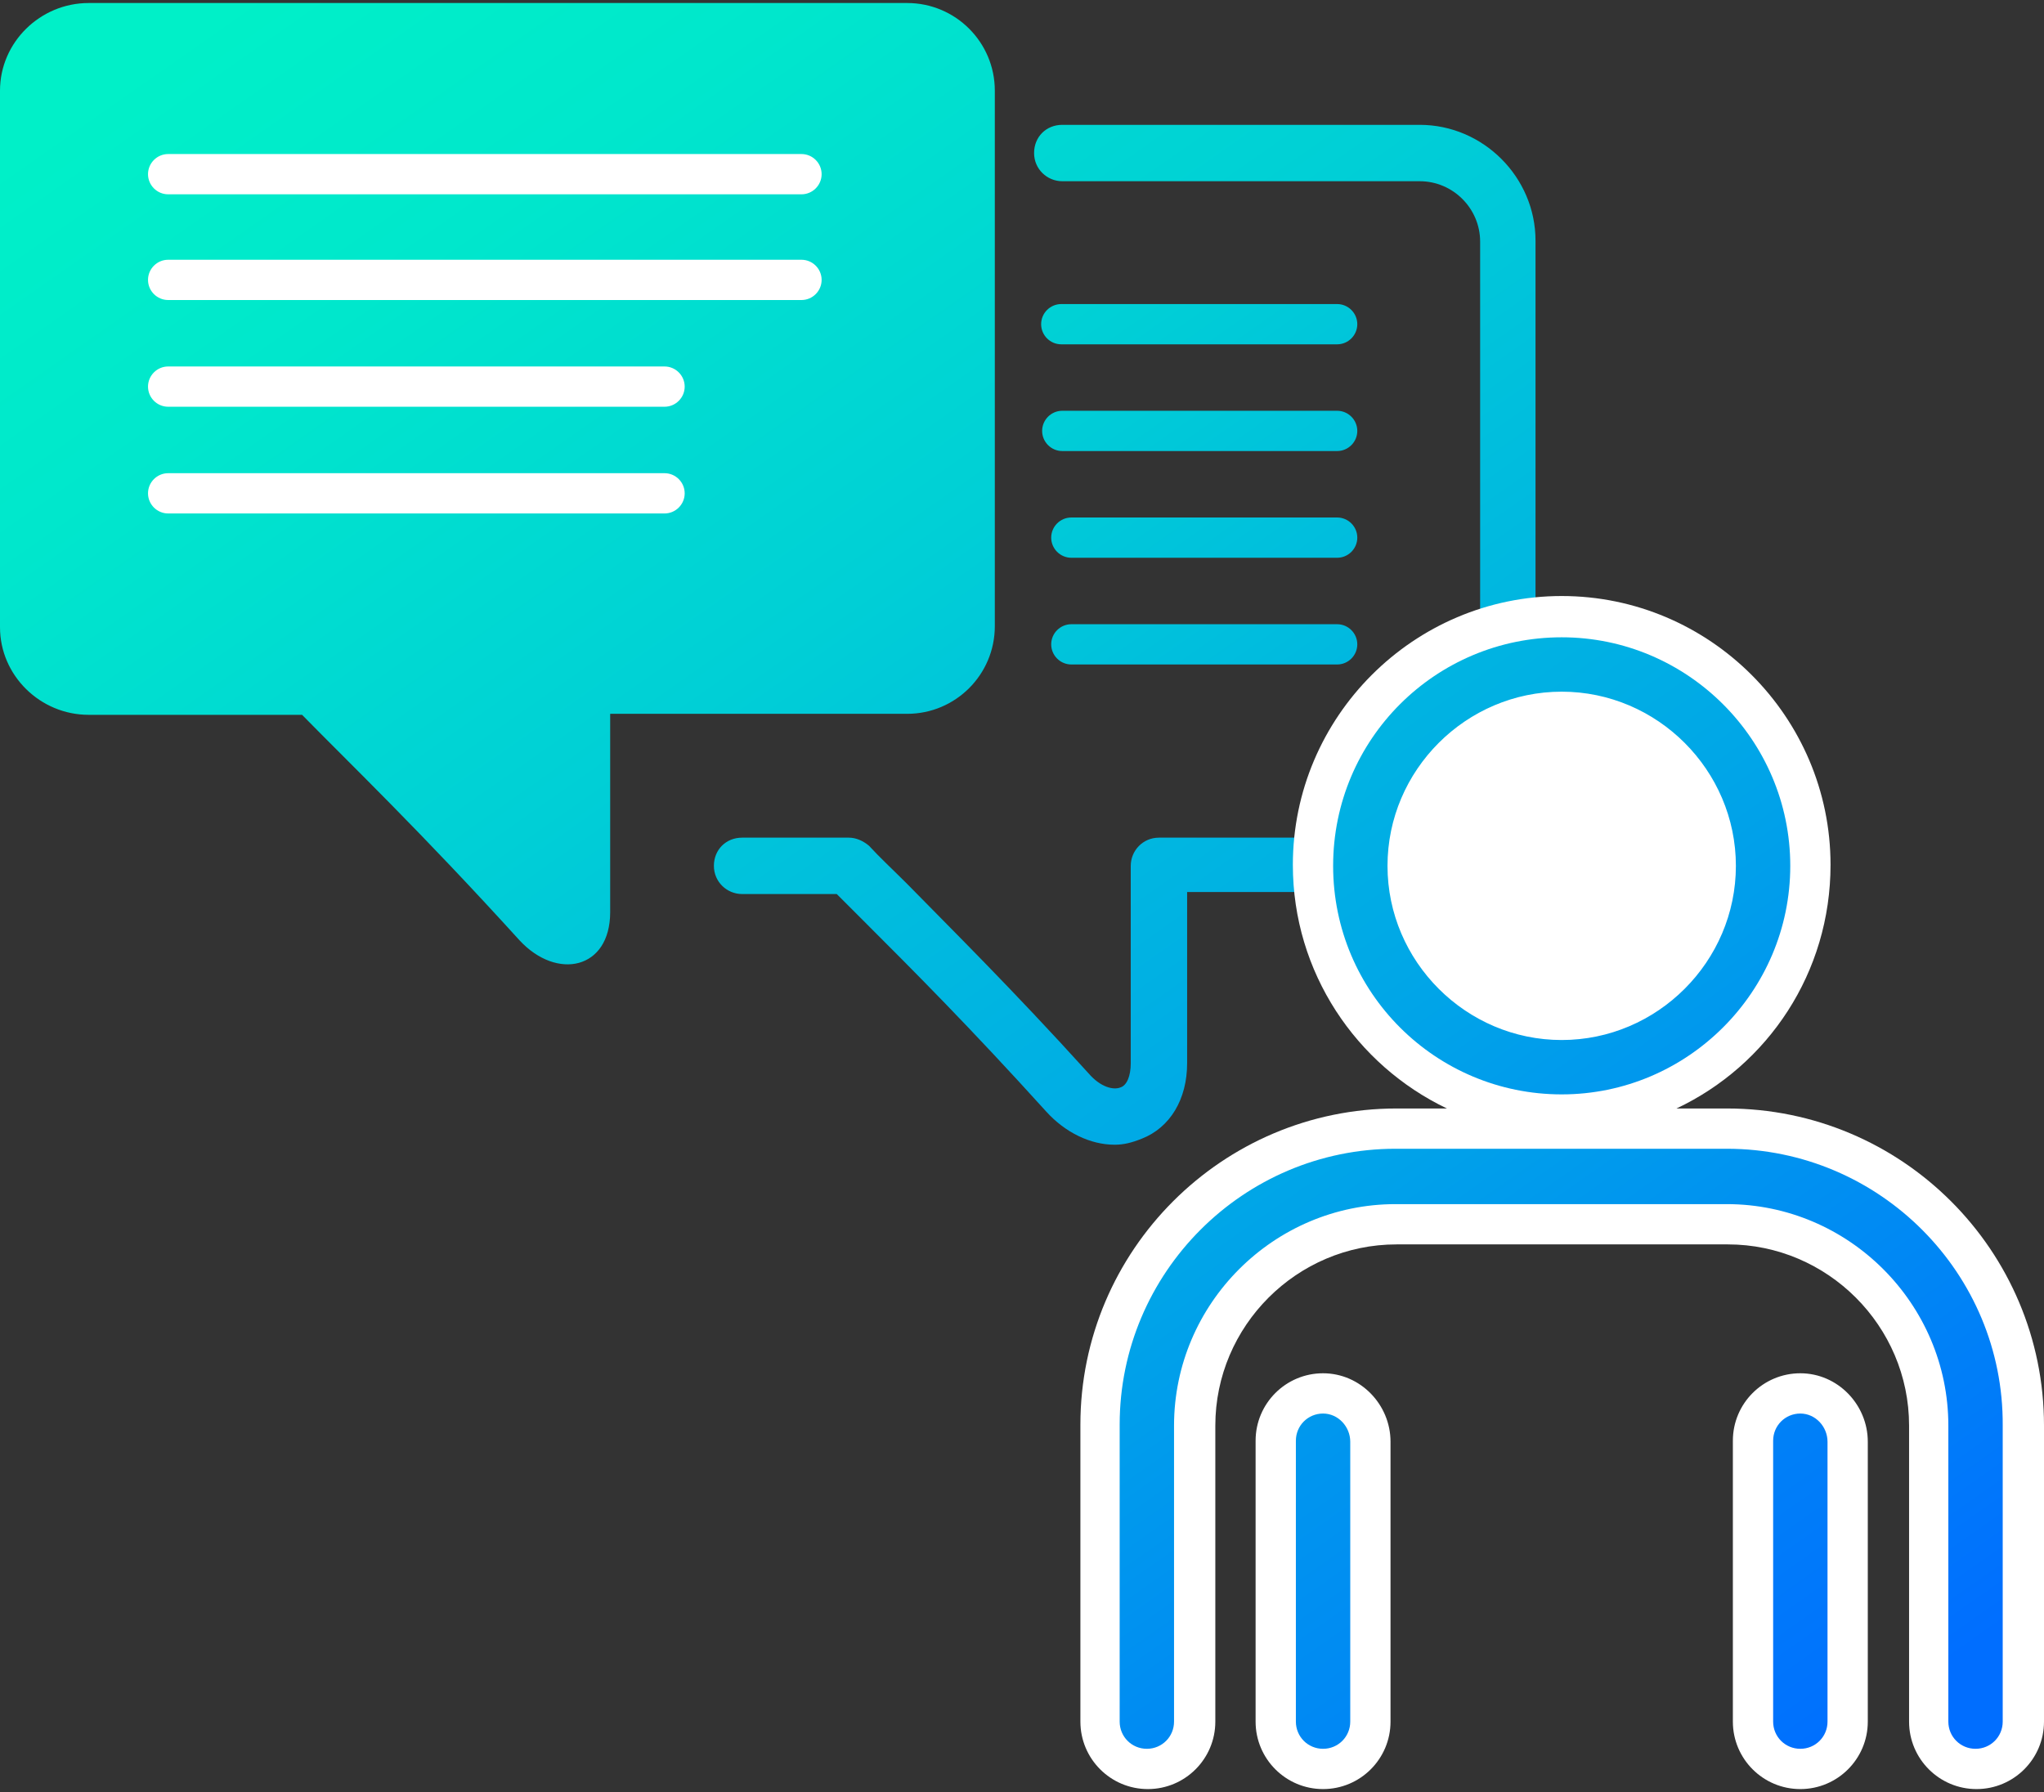 <?xml version="1.0" encoding="utf-8"?>
<!-- Generator: Adobe Illustrator 27.4.1, SVG Export Plug-In . SVG Version: 6.00 Build 0)  -->
<svg version="1.1" id="レイヤー_1" xmlns="http://www.w3.org/2000/svg" xmlns:xlink="http://www.w3.org/1999/xlink" x="0px"
	 y="0px" width="203px" height="178px" viewBox="0 0 203 178" style="enable-background:new 0 0 203 178;" xml:space="preserve">
<rect x="0" y="0" width="203" height="178" fill="#333333" stroke="none"/>
<style type="text/css">
	.st0{fill:url(#SVGID_1_);}
	.st1{fill:url(#SVGID_00000041990845594705778780000002902698168629199500_);}
	.st2{fill:url(#SVGID_00000030474060006170680250000003304017610241453746_);}
	.st3{fill:url(#SVGID_00000108988242891901035090000001298329597752017067_);}
	.st4{fill:url(#SVGID_00000181775390257090421570000002466531396549364381_);}
	.st5{fill:url(#SVGID_00000101068506974621011950000014069469049076488364_);}
	.st6{fill:#FFFFFF;}
	.st7{fill:url(#SVGID_00000175283379063421907190000002498188121803394693_);}
	.st8{fill:url(#SVGID_00000067927782662606987100000004093697072909481365_);}
	.st9{fill:url(#SVGID_00000023962801116118755150000011316961399254595263_);}
	.st10{fill:url(#SVGID_00000166676732499609294990000012191845113590707631_);}
</style>
<g>
	<linearGradient id="SVGID_1_" gradientUnits="userSpaceOnUse" x1="48.383" y1="-36.737" x2="193.181" y2="170.056">
		<stop  offset="0" style="stop-color:#00F0C8"/>
		<stop  offset="0.139" style="stop-color:#00E7CC"/>
		<stop  offset="0.367" style="stop-color:#00CFD6"/>
		<stop  offset="0.653" style="stop-color:#00A7E7"/>
		<stop  offset="0.986" style="stop-color:#0070FE"/>
		<stop  offset="1" style="stop-color:#006EFF"/>
	</linearGradient>
	<path class="st0" d="M110.7,113.7c-2.4,0-4.9-1.2-6.8-3.3c-7.6-8.4-13.2-14-17.8-18.6c-1.1-1.1-2.1-2.1-3-3h-9.4
		c-1.5,0-2.8-1.2-2.8-2.8s1.2-2.8,2.8-2.8h10.6c0.7,0,1.4,0.3,2,0.8c1.1,1.2,2.4,2.4,3.8,3.8c4.3,4.4,10.3,10.3,18,18.8
		c1.2,1.4,2.5,1.7,3.2,1.4c0.6-0.2,1-1.1,1-2.4V86c0-1.5,1.2-2.8,2.8-2.8h25.9c3.3,0,6-2.7,6-6V24c0-3.3-2.7-6-6-6h-35.5
		c-1.5,0-2.8-1.2-2.8-2.8s1.2-2.8,2.8-2.8h35.5c6.3,0,11.5,5.2,11.5,11.5v53.2c0,6.3-5.2,11.5-11.5,11.5h-23.1v17
		c0,3.6-1.7,6.4-4.5,7.5C112.4,113.5,111.6,113.7,110.7,113.7z"/>
	
		<linearGradient id="SVGID_00000105424979175619382210000011061310381476854207_" gradientUnits="userSpaceOnUse" x1="74.004" y1="-32.197" x2="189.795" y2="133.17">
		<stop  offset="0" style="stop-color:#00F0C8"/>
		<stop  offset="0.139" style="stop-color:#00E7CC"/>
		<stop  offset="0.367" style="stop-color:#00CFD6"/>
		<stop  offset="0.653" style="stop-color:#00A7E7"/>
		<stop  offset="0.986" style="stop-color:#0070FE"/>
		<stop  offset="1" style="stop-color:#006EFF"/>
	</linearGradient>
	<path style="fill:url(#SVGID_00000105424979175619382210000011061310381476854207_);" d="M132.8,34.2h-27.4c-1.1,0-2-0.9-2-2
		s0.9-2,2-2h27.4c1.1,0,2,0.9,2,2S133.9,34.2,132.8,34.2z"/>
	
		<linearGradient id="SVGID_00000076603189326251183820000005378826109559765941_" gradientUnits="userSpaceOnUse" x1="70.412" y1="-26.819" x2="186.217" y2="138.568">
		<stop  offset="0" style="stop-color:#00F0C8"/>
		<stop  offset="0.139" style="stop-color:#00E7CC"/>
		<stop  offset="0.367" style="stop-color:#00CFD6"/>
		<stop  offset="0.653" style="stop-color:#00A7E7"/>
		<stop  offset="0.986" style="stop-color:#0070FE"/>
		<stop  offset="1" style="stop-color:#006EFF"/>
	</linearGradient>
	<path style="fill:url(#SVGID_00000076603189326251183820000005378826109559765941_);" d="M132.8,44.8h-27.3c-1.1,0-2-0.9-2-2
		s0.9-2,2-2h27.3c1.1,0,2,0.9,2,2S133.9,44.8,132.8,44.8z"/>
	
		<linearGradient id="SVGID_00000153703678120663475340000018310327914302449059_" gradientUnits="userSpaceOnUse" x1="67.033" y1="-21.711" x2="182.964" y2="143.856">
		<stop  offset="0" style="stop-color:#00F0C8"/>
		<stop  offset="0.139" style="stop-color:#00E7CC"/>
		<stop  offset="0.367" style="stop-color:#00CFD6"/>
		<stop  offset="0.653" style="stop-color:#00A7E7"/>
		<stop  offset="0.986" style="stop-color:#0070FE"/>
		<stop  offset="1" style="stop-color:#006EFF"/>
	</linearGradient>
	<path style="fill:url(#SVGID_00000153703678120663475340000018310327914302449059_);" d="M132.8,55.4h-26.4c-1.1,0-2-0.9-2-2
		s0.9-2,2-2h26.4c1.1,0,2,0.9,2,2S133.9,55.4,132.8,55.4z"/>
	
		<linearGradient id="SVGID_00000062193170262205635460000011082354057739801532_" gradientUnits="userSpaceOnUse" x1="63.417" y1="-16.316" x2="179.352" y2="149.257">
		<stop  offset="0" style="stop-color:#00F0C8"/>
		<stop  offset="0.139" style="stop-color:#00E7CC"/>
		<stop  offset="0.367" style="stop-color:#00CFD6"/>
		<stop  offset="0.653" style="stop-color:#00A7E7"/>
		<stop  offset="0.986" style="stop-color:#0070FE"/>
		<stop  offset="1" style="stop-color:#006EFF"/>
	</linearGradient>
	<path style="fill:url(#SVGID_00000062193170262205635460000011082354057739801532_);" d="M132.8,66h-26.4c-1.1,0-2-0.9-2-2
		s0.9-2,2-2h26.4c1.1,0,2,0.9,2,2S133.9,66,132.8,66z"/>
	
		<linearGradient id="SVGID_00000118371768932100241220000007172668324607863186_" gradientUnits="userSpaceOnUse" x1="23.988" y1="-0.669" x2="155.657" y2="187.374">
		<stop  offset="0" style="stop-color:#00F0C8"/>
		<stop  offset="0.139" style="stop-color:#00E7CC"/>
		<stop  offset="0.367" style="stop-color:#00CFD6"/>
		<stop  offset="0.653" style="stop-color:#00A7E7"/>
		<stop  offset="0.986" style="stop-color:#0070FE"/>
		<stop  offset="1" style="stop-color:#006EFF"/>
	</linearGradient>
	<path style="fill:url(#SVGID_00000118371768932100241220000007172668324607863186_);" d="M90.1,0.3c4.8,0,8.7,3.9,8.7,8.7v53.2
		c0,4.8-3.9,8.7-8.7,8.7H60.6v19.7c0,5.7-5.3,6.8-9,2.8C41.7,82.5,34.8,75.9,30,71H8.8C4,71,0,67.1,0,62.3L0,9C0,4.2,4,0.3,8.8,0.3
		H90.1L90.1,0.3z"/>
	<path class="st6" d="M79.6,19.3H16.7c-1.1,0-2-0.9-2-2s0.9-2,2-2h62.9c1.1,0,2,0.9,2,2S80.7,19.3,79.6,19.3z"/>
	<path class="st6" d="M79.6,29.8H16.7c-1.1,0-2-0.9-2-2s0.9-2,2-2h62.9c1.1,0,2,0.9,2,2S80.7,29.8,79.6,29.8z"/>
	<path class="st6" d="M66,40.4H16.7c-1.1,0-2-0.9-2-2s0.9-2,2-2H66c1.1,0,2,0.9,2,2S67.1,40.4,66,40.4z"/>
	<path class="st6" d="M66,51H16.7c-1.1,0-2-0.9-2-2s0.9-2,2-2H66c1.1,0,2,0.9,2,2S67.1,51,66,51z"/>
</g>
<g>
	<path class="st6" d="M171.5,110.1h-5c9.1-4.3,15.3-13.5,15.3-24.2c0-14.7-12-26.7-26.7-26.7s-26.7,12-26.7,26.7
		c0,10.7,6.3,19.9,15.3,24.2h-5c-17.3,0-31.4,14.1-31.4,31.4V171c0,3.7,3,6.7,6.7,6.7c3.7,0,6.7-3,6.7-6.7v-29.4c0-9.9,8.1-18,18-18
		h32.9c9.9,0,18,8.1,18,18V171c0,3.7,3,6.7,6.7,6.7c3.7,0,6.7-3,6.7-6.7v-29.4C203,124.2,188.9,110.1,171.5,110.1z"/>
	<path class="st6" d="M131.4,136.4c-3.7,0-6.7,3-6.7,6.7V171c0,3.7,3,6.7,6.7,6.7c3.7,0,6.7-3,6.7-6.7v-27.8
		C138.1,139.5,135.1,136.4,131.4,136.4z"/>
	<path class="st6" d="M178.8,136.4c-3.7,0-6.7,3-6.7,6.7V171c0,3.7,3,6.7,6.7,6.7s6.7-3,6.7-6.7v-27.8
		C185.5,139.5,182.5,136.4,178.8,136.4z"/>
</g>
<g>
	
		<linearGradient id="SVGID_00000147918964459597047080000000995620296873284229_" gradientUnits="userSpaceOnUse" x1="65.217" y1="-42.396" x2="202.514" y2="153.685">
		<stop  offset="0" style="stop-color:#00F0C8"/>
		<stop  offset="0.139" style="stop-color:#00E7CC"/>
		<stop  offset="0.367" style="stop-color:#00CFD6"/>
		<stop  offset="0.653" style="stop-color:#00A7E7"/>
		<stop  offset="0.986" style="stop-color:#0070FE"/>
		<stop  offset="1" style="stop-color:#006EFF"/>
	</linearGradient>
	<path style="fill:url(#SVGID_00000147918964459597047080000000995620296873284229_);" d="M155.1,108.7c12.5,0,22.7-10.2,22.7-22.7
		s-10.2-22.7-22.7-22.7S132.4,73.4,132.4,86S142.6,108.7,155.1,108.7z M137.8,86c0-9.5,7.8-17.3,17.3-17.3s17.3,7.8,17.3,17.3
		s-7.8,17.3-17.3,17.3S137.8,95.5,137.8,86z"/>
	
		<linearGradient id="SVGID_00000015329636824821120690000005742868997688930187_" gradientUnits="userSpaceOnUse" x1="43.162" y1="-7.467" x2="173.864" y2="179.195">
		<stop  offset="0" style="stop-color:#00F0C8"/>
		<stop  offset="0.139" style="stop-color:#00E7CC"/>
		<stop  offset="0.367" style="stop-color:#00CFD6"/>
		<stop  offset="0.653" style="stop-color:#00A7E7"/>
		<stop  offset="0.986" style="stop-color:#0070FE"/>
		<stop  offset="1" style="stop-color:#006EFF"/>
	</linearGradient>
	<path style="fill:url(#SVGID_00000015329636824821120690000005742868997688930187_);" d="M171.5,114.1h-32.9
		c-15.1,0-27.4,12.3-27.4,27.4V171c0,1.5,1.2,2.7,2.7,2.7s2.7-1.2,2.7-2.7v-29.4c0-12.1,9.9-22,22-22h32.9c12.1,0,22,9.9,22,22V171
		c0,1.5,1.2,2.7,2.7,2.7s2.7-1.2,2.7-2.7v-29.4C199,126.5,186.7,114.1,171.5,114.1z"/>
	
		<linearGradient id="SVGID_00000020394014478615150760000003980704018413299645_" gradientUnits="userSpaceOnUse" x1="8.727" y1="-18.082" x2="163.069" y2="202.342">
		<stop  offset="0" style="stop-color:#00F0C8"/>
		<stop  offset="0.139" style="stop-color:#00E7CC"/>
		<stop  offset="0.367" style="stop-color:#00CFD6"/>
		<stop  offset="0.653" style="stop-color:#00A7E7"/>
		<stop  offset="0.986" style="stop-color:#0070FE"/>
		<stop  offset="1" style="stop-color:#006EFF"/>
	</linearGradient>
	<path style="fill:url(#SVGID_00000020394014478615150760000003980704018413299645_);" d="M131.4,140.4c-1.5,0-2.7,1.2-2.7,2.7V171
		c0,1.5,1.2,2.7,2.7,2.7s2.7-1.2,2.7-2.7v-27.8C134.1,141.7,132.9,140.4,131.4,140.4z"/>
	
		<linearGradient id="SVGID_00000018227100301845329070000011160665572703445689_" gradientUnits="userSpaceOnUse" x1="34.545" y1="-48.986" x2="188.886" y2="171.436">
		<stop  offset="0" style="stop-color:#00F0C8"/>
		<stop  offset="0.139" style="stop-color:#00E7CC"/>
		<stop  offset="0.367" style="stop-color:#00CFD6"/>
		<stop  offset="0.653" style="stop-color:#00A7E7"/>
		<stop  offset="0.986" style="stop-color:#0070FE"/>
		<stop  offset="1" style="stop-color:#006EFF"/>
	</linearGradient>
	<path style="fill:url(#SVGID_00000018227100301845329070000011160665572703445689_);" d="M178.8,140.4c-1.5,0-2.7,1.2-2.7,2.7V171
		c0,1.5,1.2,2.7,2.7,2.7s2.7-1.2,2.7-2.7v-27.8C181.5,141.7,180.3,140.4,178.8,140.4z"/>
</g>
</svg>
